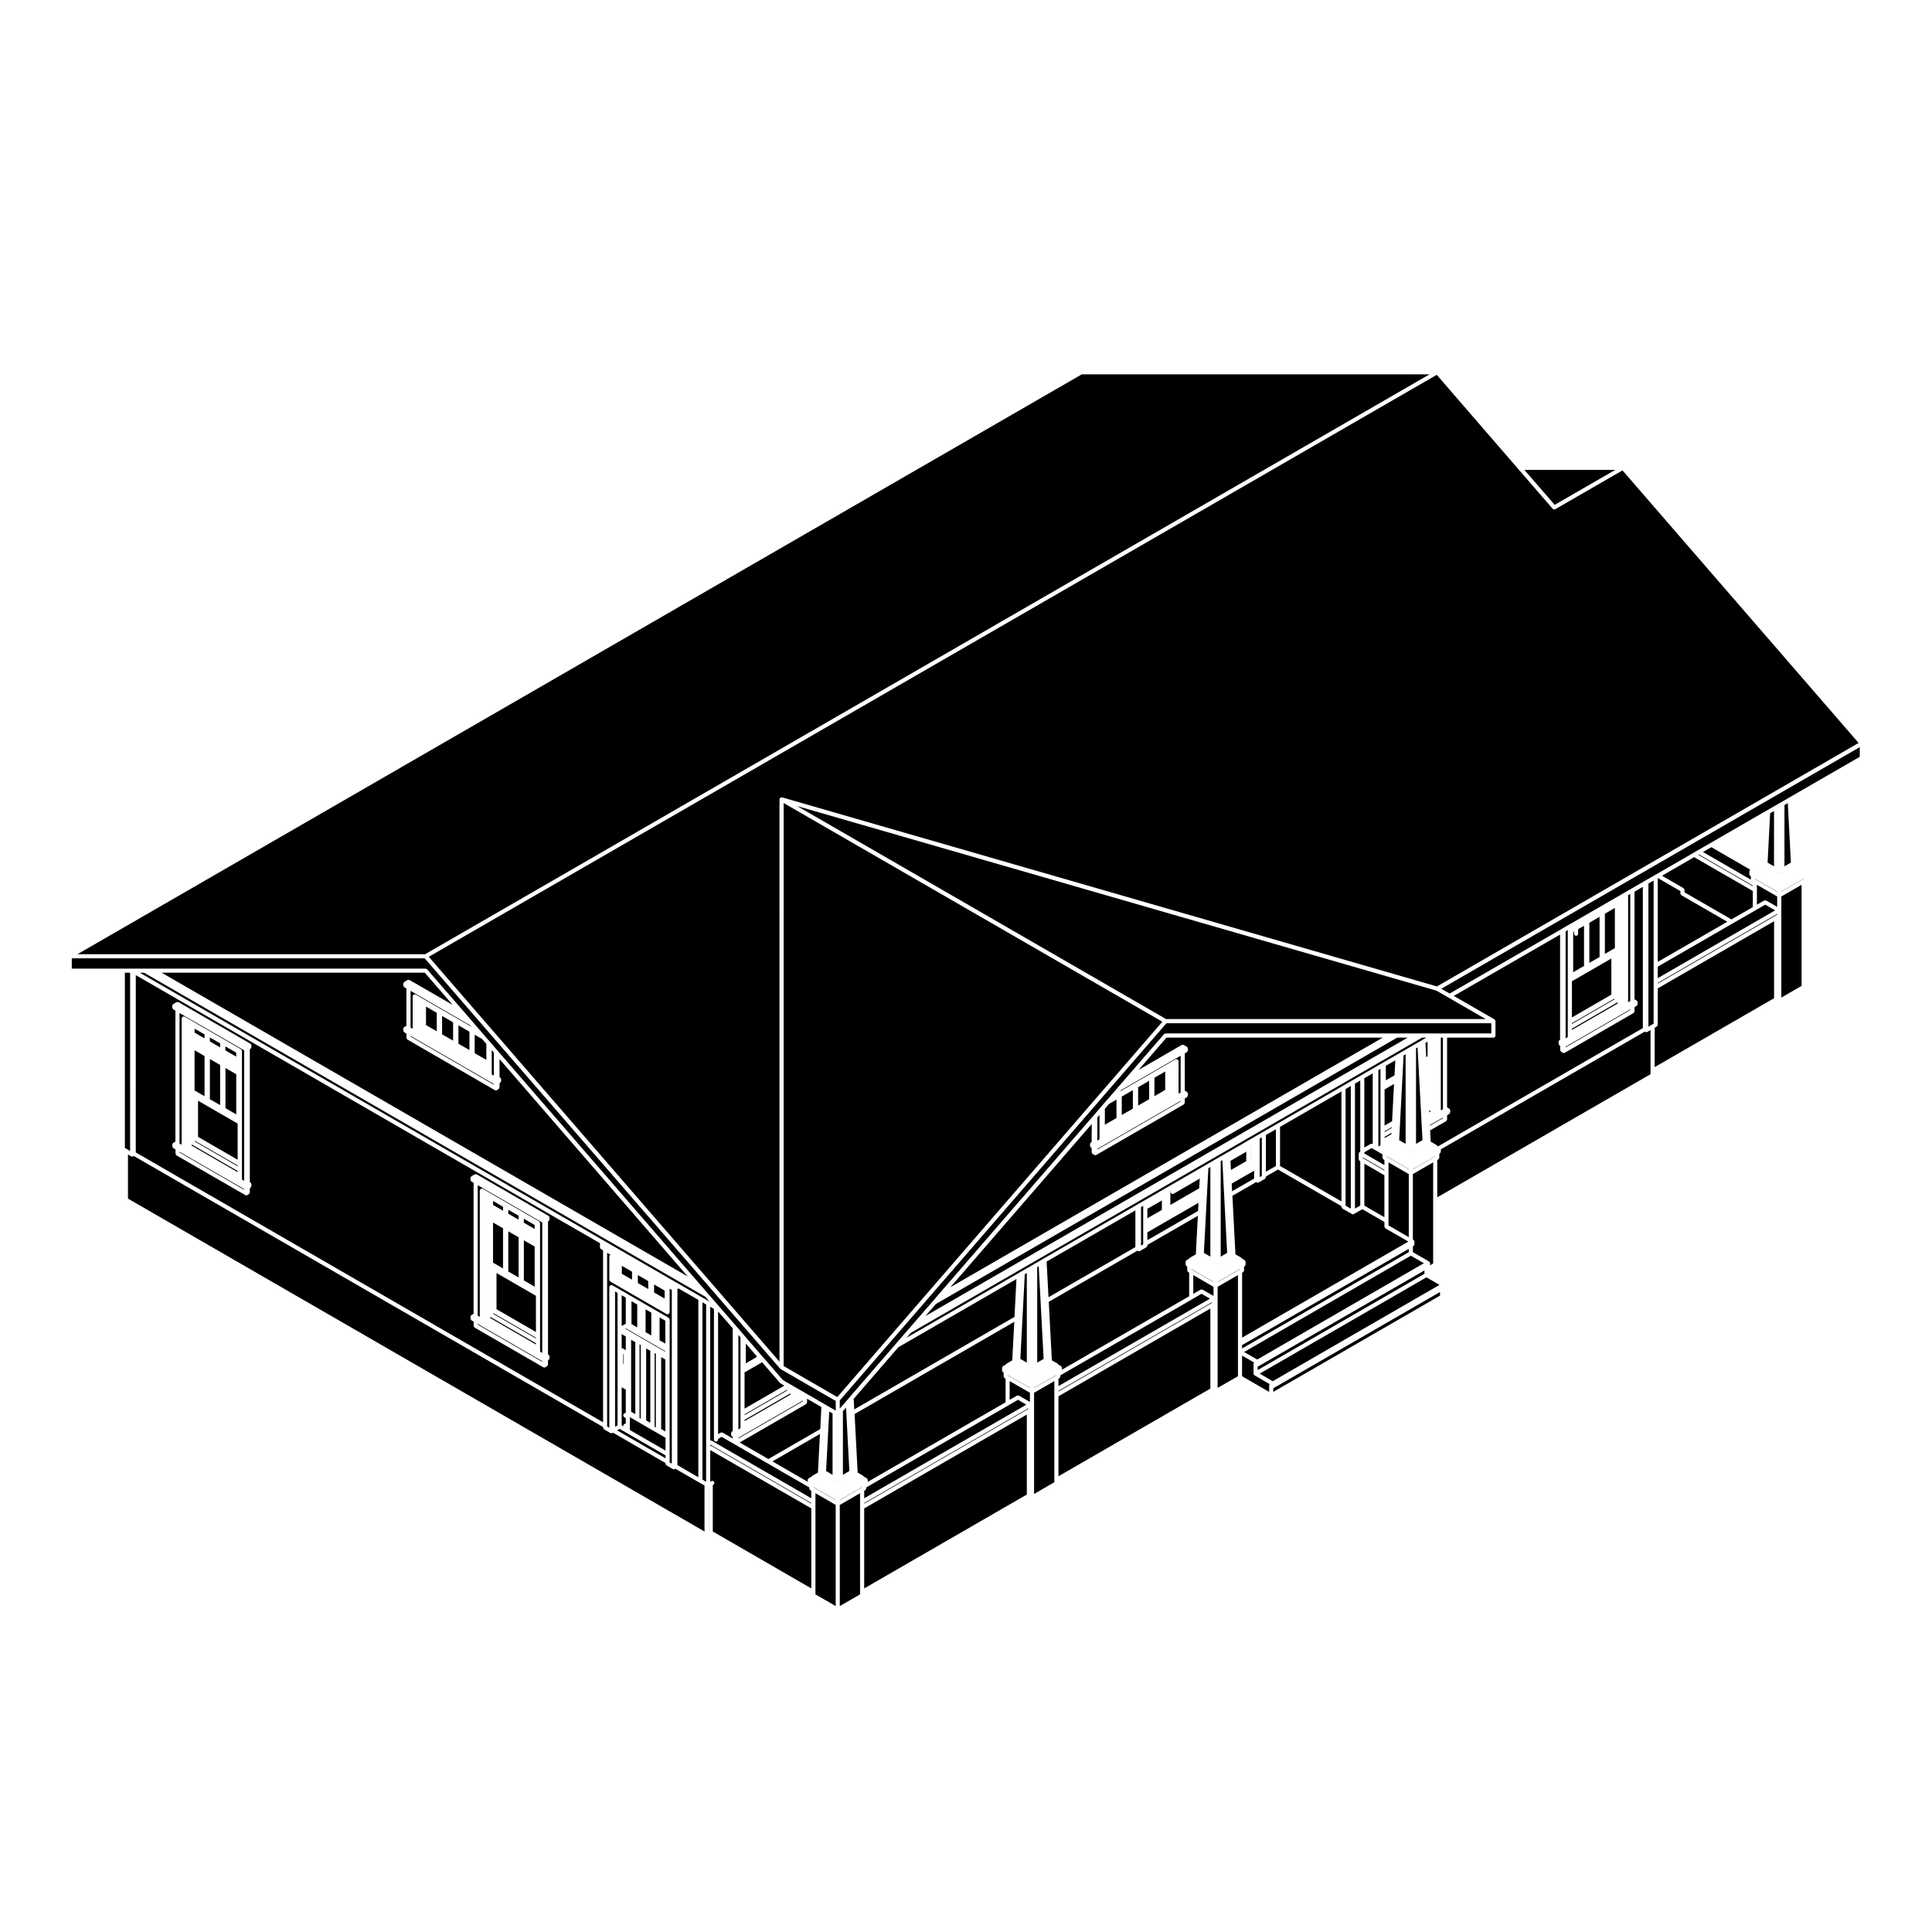 <?xml version="1.0" encoding="UTF-8"?>
<!-- Uploaded to: SVG Repo, www.svgrepo.com, Generator: SVG Repo Mixer Tools -->
<svg fill="#000000" width="800px" height="800px" version="1.1" viewBox="144 144 512 512" xmlns="http://www.w3.org/2000/svg">
 <g>
  <path d="m607.6 374.9c0.004-0.051 0.02-0.09 0.039-0.133 0.012-0.023-0.012-0.051 0.012-0.07 0.012-0.023 0.035-0.023 0.051-0.047 0.035-0.047 0.059-0.07 0.102-0.102 0.02-0.016 0.023-0.047 0.051-0.059l-10.324-5.977-2.227 1.281 12.699 7.332v-0.891l-0.137-0.074c-0.031-0.02-0.031-0.047-0.051-0.066-0.059-0.047-0.09-0.102-0.125-0.156-0.035-0.066-0.07-0.117-0.082-0.18-0.004-0.031-0.031-0.051-0.031-0.051v-0.746c-0.004 0.008 0.02-0.031 0.023-0.062z"/>
  <path d="m594.05 370.52 14.457 8.348v-0.184l-14.301-8.258z"/>
  <path d="m584.45 376.08 5.688 3.285c0.023 0.016 0.023 0.047 0.039 0.059 0.059 0.047 0.09 0.102 0.125 0.16 0.035 0.059 0.066 0.109 0.074 0.18 0.004 0.031 0.035 0.047 0.035 0.074v0.637l12.43 7.176 5.668-3.254v-4.277l-15.539-8.961z"/>
  <path d="m583.32 376.72v22.191l18.43-10.637-12.156-7.019c-0.023-0.016-0.023-0.039-0.047-0.059-0.059-0.047-0.09-0.105-0.125-0.168-0.031-0.055-0.066-0.105-0.07-0.176-0.012-0.031-0.031-0.047-0.031-0.047v-0.664l-5.977-3.445z"/>
  <path d="m580.3 417.54c-0.09 0-0.188-0.02-0.273-0.07l-0.137-0.082-54.055 31.199v0.641c0 0.031-0.031 0.051-0.031 0.07-0.012 0.07-0.039 0.117-0.082 0.188-0.035 0.059-0.059 0.117-0.117 0.156-0.02 0.012-0.02 0.039-0.039 0.059l-0.141 0.09v0.992c0 0.031-0.023 0.051-0.035 0.082-0.004 0.07-0.039 0.117-0.07 0.176-0.039 0.07-0.07 0.117-0.125 0.168-0.02 0.02-0.02 0.039-0.047 0.059l-0.258 0.137v9.898l56.516-32.633v-11.695l-0.836 0.484c-0.082 0.066-0.168 0.082-0.27 0.082z"/>
  <path d="m580.85 416.07 0.836-0.48 0.543-0.328v-37.914l-1.379 0.801z"/>
  <path d="m583.32 415.58c0 0.031-0.023 0.039-0.031 0.07-0.012 0.07-0.039 0.117-0.074 0.176-0.035 0.07-0.066 0.117-0.121 0.168-0.02 0.012-0.02 0.039-0.039 0.059l-0.551 0.312v10.43l31.645-18.262v-20.402l-30.828 17.801z"/>
  <path d="m583.32 404.66 31.098-17.949 0.555-0.324v-0.188l-31.652 18.273z"/>
  <path d="m576.04 409.12v-28.203l-0.57 0.332v28.359l0.57-0.32z"/>
  <path d="m616.07 385.26v23.109l5.363-3.098v-26.789l-5.363 3.094z"/>
  <path d="m616.07 380.32 5.629-3.254h0.008l0.254-0.148v-0.051l-5.891 3.398z"/>
  <path d="m616.07 375.29 0.105-0.066c-0.039-0.02-0.074-0.023-0.105-0.051z"/>
  <path d="m616.9 357.35v16.238l1.707-0.992-0.824-15.766z"/>
  <path d="m614.97 375.29v-0.117c-0.031 0.023-0.074 0.031-0.109 0.047z"/>
  <path d="m609.6 379.81v3.953l1.918-1.109c0.023-0.016 0.051 0 0.074-0.012 0.074-0.031 0.121-0.023 0.203-0.023 0.07 0 0.125 0 0.191 0.023 0.023 0.012 0.051-0.004 0.074 0.012l2.91 1.668v-2.746l-5.371-3.098 0.008 1.332z"/>
  <path d="m609.09 376.93 0.242 0.145 5.641 3.258v-0.062l-5.883-3.398z"/>
  <path d="m613.11 359.52-0.68 13.082 1.703 0.992v-14.668z"/>
  <path d="m583.32 403.22 31.109-17.961-2.633-1.508-2.469 1.426-6.223 3.574-19.785 11.426z"/>
  <path d="m560.57 415.36 11.277-6.516v-0.203l-11.277 6.504z"/>
  <path d="m481.43 512.86 44.188-25.504v-0.961l-44.062 25.438c-0.039 0.031-0.082 0.031-0.125 0.039z"/>
  <path d="m477.83 508.02 3.457 2.012 44.188-25.52-3.449-2.004z"/>
  <path d="m523.8 478.84v-26.801l-5.375 3.098v17.348l0.141 0.09c0.023 0 0.023 0.039 0.039 0.051 0.039 0.031 0.07 0.059 0.102 0.102 0.016 0.02 0.039 0.02 0.059 0.039 0.012 0.031 0 0.051 0.004 0.082 0.016 0.039 0.035 0.09 0.035 0.125 0.004 0.031 0.031 0.051 0.031 0.07v0.719c0 0.031-0.023 0.039-0.031 0.059 0 0.082-0.035 0.125-0.074 0.188-0.035 0.07-0.066 0.117-0.121 0.168-0.016 0.012-0.016 0.039-0.039 0.051l-0.141 0.09v1.516l4.277 2.469c0.031 0.02 0.031 0.039 0.051 0.059 0.039 0.031 0.066 0.059 0.098 0.102 0.016 0.02 0.047 0.02 0.055 0.051 0.02 0.012 0 0.039 0.012 0.07 0.02 0.039 0.035 0.082 0.039 0.125 0 0.031 0.031 0.039 0.031 0.07v0.539z"/>
  <path d="m480.34 511.13c0-0.059 0.047-0.09 0.059-0.137 0.016-0.047-0.004-0.09 0.023-0.145 0 0 0.039-0.012 0.051-0.039l-3.996-2.324c-0.023-0.012-0.023-0.039-0.051-0.051-0.039-0.039-0.07-0.07-0.102-0.105-0.016-0.02-0.039-0.02-0.055-0.039-0.012-0.02 0-0.039-0.004-0.07-0.02-0.039-0.031-0.082-0.039-0.125-0.004-0.031-0.031-0.051-0.031-0.07v-2.637c0-0.039 0.039-0.082 0.059-0.125 0.012-0.039-0.012-0.09 0.016-0.137 0.016-0.031 0.047-0.031 0.055-0.039l0.012-0.012-3.18-1.84v5.481l7.18 4.152z"/>
  <path d="m472.93 477.33c0.051 0.031 0.074 0.059 0.105 0.102 0.016 0.02 0.047 0.02 0.059 0.039 0.004 0.012 0 0.031 0 0.031l0.727 0.441c0.02 0.012 0.023 0.039 0.051 0.051 0.031 0.031 0.059 0.059 0.09 0.102 0.016 0.02 0.039 0.02 0.055 0.051 0.016 0.02 0 0.051 0.016 0.07 0.02 0.051 0.031 0.09 0.035 0.137 0 0.02 0.023 0.039 0.023 0.039v0.734c0 0.02-0.023 0.039-0.031 0.07 0 0.07-0.039 0.117-0.074 0.188-0.035 0.059-0.066 0.105-0.121 0.156-0.02 0.02-0.02 0.039-0.051 0.059l-0.125 0.07v1.012c0 0.031-0.031 0.051-0.031 0.07-0.012 0.07-0.039 0.117-0.082 0.188-0.035 0.059-0.07 0.105-0.121 0.156-0.023 0.02-0.023 0.039-0.047 0.059l-0.238 0.125v17.199l44.055-25.449-6.062-3.492c-0.02-0.02-0.02-0.039-0.051-0.059-0.051-0.051-0.086-0.102-0.121-0.168-0.035-0.059-0.066-0.105-0.074-0.176-0.004-0.02-0.031-0.039-0.031-0.039v-1.27l-5.859-3.375-2.223 1.27c-0.086 0.039-0.176 0.07-0.273 0.07-0.098 0-0.188-0.031-0.273-0.07l-2.473-1.426c-0.031-0.02-0.031-0.039-0.047-0.059-0.066-0.051-0.09-0.102-0.125-0.156-0.035-0.07-0.066-0.117-0.074-0.188l-0.031-0.07v-0.168l-16.828-9.715-3.188 1.82v0.168c0 0.031-0.02 0.039-0.023 0.07-0.012 0.07-0.039 0.117-0.074 0.188-0.039 0.059-0.07 0.105-0.125 0.156-0.02 0.02-0.02 0.039-0.039 0.059l-1.664 0.953c-0.086 0.051-0.176 0.082-0.273 0.082s-0.191-0.031-0.277-0.082l-0.125-0.082-6.293 3.633 0.805 15.508 1.484 0.855c0.031 0.012 0.031 0.043 0.047 0.062z"/>
  <path d="m518.43 453.89 5.652-3.266 0.258-0.141v-0.055l-5.91 3.406z"/>
  <path d="m466.68 478.72 0.09-0.051c-0.035-0.02-0.066-0.02-0.09-0.051z"/>
  <path d="m472.07 502.3v-20.391l-5.387 3.109v26.793l5.387-3.098z"/>
  <path d="m472.58 480.36v-0.062l-5.894 3.398v0.062l5.656-3.254z"/>
  <path d="m558.91 421.55 17.121-9.887v-0.168l-17.121 9.879z"/>
  <path d="m560.57 413.64 10.457-6.051v-9.574l-10.457 6.031z"/>
  <path d="m565.19 388.54v10.633l2.711-1.559v-10.645z"/>
  <path d="m569.31 386.15v10.641l1.988-1.152v-0.004c0.031-0.016 0.059 0 0.082-0.016 0.031-0.012 0.031-0.051 0.059-0.059h0.012c0.012 0 0.012-0.004 0.012-0.004s0.031 0 0.039-0.004c0.012-0.012 0.012-0.023 0.023-0.035l0.434-0.258v-0.25l0.016-0.023c0-0.016-0.016-0.02-0.016-0.02l0.012-0.031c0-0.004-0.012-0.016-0.012-0.016s0.004-0.016 0.012-0.016c-0.004-0.012-0.012-0.016-0.012-0.016v-10.27z"/>
  <path d="m528.17 407.3 29.527-17.027 0.395-0.238 0.004-0.004 0.004-0.008 1.652-0.949 14.23-8.207 0.227-0.145 0.039-0.012v-0.004l0.402-0.227v-0.004l1.66-0.965 3.297-1.898 0.414-0.246h0.004l2.481-1.426h0.004l0.586-0.332 9.602-5.547 1.238-0.727 3.316-1.906v-0.004l13.977-8.074h0.004l0.883-0.504 0.207-0.121 2.086-1.215h0.008l0.836-0.48 0.836-0.469 1.91-1.113 0.004-0.004 0.012-0.004 0.188-0.102v-0.004l0.824-0.477 17.824-10.293v-2.562l-110.89 64.02z"/>
  <path d="m560.57 416.94 12.156-7.023v-0.348l-0.031 0.012-0.035 0.039-12.09 6.988z"/>
  <path d="m467.5 451.7v25.316l1.707-0.98-1.277-24.582z"/>
  <path d="m559.48 418.39v-27.906l-0.57 0.324v28.363l0.57-0.336z"/>
  <path d="m560.91 391v10.641l2.871-1.664v-10.637l-1.559 0.902v1.211c0 0.297-0.242 0.535-0.539 0.535-0.309 0-0.543-0.242-0.543-0.535v-0.586z"/>
  <path d="m557.04 420.05c0.004-0.051 0.012-0.09 0.031-0.125 0.012-0.031 0-0.051 0.012-0.07 0.016-0.02 0.047-0.031 0.059-0.051 0.035-0.039 0.059-0.07 0.102-0.102 0.023-0.02 0.031-0.051 0.051-0.07l0.141-0.07v-27.887l-28.168 16.254 10.77 6.207c0.016 0.02 0.023 0.051 0.047 0.07 0.059 0.039 0.09 0.102 0.125 0.156 0.031 0.059 0.059 0.117 0.07 0.188 0.012 0.02 0.035 0.039 0.035 0.039v3.848c0 0.297-0.25 0.539-0.543 0.539h-12.281v18.48l0.559 0.332c0.02 0.012 0.031 0.039 0.047 0.059 0.039 0.031 0.066 0.051 0.098 0.102 0.02 0.012 0.047 0.012 0.059 0.039 0.012 0.02 0 0.051 0.012 0.082 0.02 0.039 0.031 0.082 0.031 0.125 0.012 0.02 0.035 0.039 0.035 0.07v0.484c0 0.02-0.023 0.039-0.035 0.07-0.012 0.07-0.031 0.117-0.074 0.188-0.039 0.059-0.066 0.105-0.117 0.156-0.023 0.02-0.023 0.051-0.055 0.059l-0.551 0.312v1.113l-0.031 0.07c0 0.07-0.039 0.125-0.074 0.188-0.035 0.059-0.066 0.117-0.121 0.156-0.02 0.02-0.02 0.051-0.051 0.059l-4.223 2.438 0.145 2.984 0.07 0.039 1.426 0.828c0.02 0.012 0.02 0.039 0.047 0.051 0.039 0.039 0.066 0.059 0.102 0.102 0.016 0.02 0.047 0.031 0.055 0.051 0.012 0.012 0 0.02 0.012 0.031l0.246 0.145 54.266-31.332v-37.434l-2.211 1.281v28.52l0.551 0.312c0.031 0.02 0.031 0.039 0.051 0.059 0.039 0.031 0.066 0.059 0.102 0.102 0.016 0.02 0.039 0.02 0.055 0.051 0.016 0.012 0 0.039 0.012 0.059 0.023 0.051 0.035 0.09 0.035 0.137 0.004 0.031 0.031 0.039 0.031 0.07v0.465l-0.023 0.07c-0.004 0.082-0.047 0.117-0.082 0.188-0.035 0.059-0.066 0.117-0.121 0.156-0.02 0.02-0.02 0.051-0.039 0.059l-0.559 0.332v1.125c0 0.02-0.031 0.039-0.031 0.039-0.02 0.09-0.047 0.145-0.082 0.207-0.039 0.059-0.07 0.117-0.125 0.156-0.02 0.02-0.023 0.051-0.039 0.059l-18.211 10.52c-0.09 0.039-0.176 0.07-0.273 0.07-0.098 0-0.188-0.031-0.277-0.082l-0.398-0.238c-0.02-0.012-0.031-0.039-0.047-0.059-0.055-0.039-0.086-0.09-0.121-0.156-0.039-0.059-0.059-0.105-0.082-0.188l-0.023-0.059v-1.125l-0.141-0.082c-0.02-0.02-0.023-0.039-0.051-0.059-0.039-0.039-0.07-0.07-0.105-0.117-0.012-0.012-0.035-0.012-0.051-0.031-0.016-0.02 0-0.039-0.012-0.07-0.023-0.039-0.031-0.082-0.035-0.125l-0.031-0.07v-0.484z"/>
  <path d="m572.07 268.52h-24.098l8.031 9.27z"/>
  <path d="m573.98 268.66-17.824 10.281c-0.09 0.051-0.18 0.074-0.273 0.074-0.152 0-0.309-0.07-0.418-0.191l-9.098-10.508-21.613-24.98-267.12 154.22 92.938 107.3v-149s0.023-0.051 0.031-0.074c0-0.023-0.016-0.047-0.004-0.082 0.004-0.02 0.031-0.031 0.047-0.055 0.012-0.02-0.012-0.047 0.012-0.066 0.012-0.023 0.035-0.023 0.051-0.047 0.035-0.047 0.066-0.07 0.105-0.098 0.039-0.039 0.07-0.055 0.105-0.074 0.051-0.016 0.086-0.023 0.125-0.035 0.031 0 0.051-0.023 0.074-0.023 0.023 0 0.047 0.023 0.074 0.023 0.023 0.012 0.051-0.016 0.082-0.012l173.53 50.105 111.75-64.527z"/>
  <path d="m256.66 396.88 266.19-153.68h-92.156l-266.18 153.68z"/>
  <path d="m163.02 400.7h93.773c0.012 0 0.016 0.012 0.016 0.012 0.074 0 0.133 0.047 0.191 0.082 0.07 0.023 0.137 0.035 0.188 0.09 0.012 0.012 0.016 0.012 0.016 0.012l9.699 11.176 1.664 1.918 0.82 0.953 2.473 2.863 0.664 0.777 1.305 1.496 0.344 0.395h0.004l1.648 1.91 0.414 0.473v0.012l52.949 61.148 1.656 1.91 0.812 0.953 3.328 3.805 4.141 4.769 0.414 0.484h0.012l1.633 1.918 0.332 0.383 3.953 4.574 0.324 0.352s0 0.012 0.012 0.012l0.133 0.168c0.004 0 0.004 0.012 0.004 0.012 0.012 0.012 0.02 0.012 0.031 0.02l0.07 0.102 0.039 0.039 0.402 0.453 4.992 5.758 1.09 0.641s0-0.012 0.012 0c0 0 0 0.012 0.004 0.012l0.016 0.012c0.012 0 0.012 0.012 0.02 0.012 0.012 0.012 0.031 0 0.051 0.02l0.031 0.02h0.012s0 0.012 0.012 0.012l0.012 0.012h0.012l0.07 0.031v0.012h0.004l0.594 0.328c0.012 0.012 0.012 0.031 0.012 0.031h0.02l0.848 0.492 0.07 0.039c0.016 0.012 0.02 0.02 0.031 0.031 0.016 0.012 0.031 0 0.051 0.012l0.344 0.207 0.125 0.082 0.121 0.051s0.004 0.02 0.016 0.031c0.012 0.012 0.02 0 0.035 0.012l0.207 0.125 0.238 0.125c0.004 0 0.004 0.012 0.004 0.012h0.012l0.402 0.238 1.238 0.699v0.012h0.012l0.406 0.246 0.406 0.227 4.492 2.602 0.832 0.484 0.203 0.105 1.926 1.125 0.012 0.012v-2.57l-14.609-8.445c-0.02-0.02-0.023-0.039-0.051-0.059-0.02-0.031-0.051-0.031-0.074-0.059-0.004 0-0.016 0-0.023-0.012l-94.176-108.73h-93.523z"/>
  <path d="m367.38 518v16.84l1.707-1-0.875-16.805z"/>
  <path d="m372.2 538.3h0.004l0.242-0.137v-0.062l-5.894 3.406v0.062z"/>
  <path d="m366.55 569.63 5.375-3.109v-26.809l-5.375 3.113z"/>
  <path d="m372.79 535.14c0.035 0.039 0.059 0.059 0.102 0.102 0.012 0.031 0.039 0.031 0.051 0.051 0.012 0.012 0 0.02 0.012 0.031l0.73 0.422c0.031 0.02 0.031 0.039 0.047 0.059 0.047 0.031 0.074 0.059 0.105 0.102 0.012 0.02 0.039 0.02 0.059 0.039 0.004 0.031 0 0.051 0 0.07 0.02 0.059 0.031 0.09 0.039 0.137 0.004 0.02 0.031 0.039 0.031 0.07v0.484l36.527-21.09v-6.238l-0.258-0.145c-0.02-0.012-0.023-0.039-0.039-0.059-0.059-0.039-0.09-0.102-0.121-0.156-0.035-0.07-0.066-0.117-0.074-0.188l-0.031-0.07v-0.992l-0.137-0.07c-0.02-0.02-0.023-0.039-0.051-0.059-0.051-0.051-0.082-0.102-0.117-0.156-0.039-0.07-0.066-0.117-0.074-0.188-0.004-0.031-0.031-0.051-0.031-0.082v-0.711c0-0.02 0.023-0.039 0.023-0.039 0.012-0.07 0.02-0.105 0.039-0.145 0.012-0.031 0-0.059 0.012-0.082 0.016-0.031 0.047-0.031 0.055-0.051 0.035-0.039 0.055-0.059 0.098-0.102 0.02-0.012 0.023-0.039 0.051-0.051l0.734-0.434c0.004-0.02-0.004-0.031 0.004-0.039 0.012-0.031 0.039-0.031 0.059-0.039 0.031-0.051 0.059-0.082 0.09-0.105 0.023-0.012 0.023-0.039 0.051-0.059l1.477-0.855 0.543-10.211-42.324 24.445 0.816 15.496 0.098 0.07h0.004l1.375 0.797c-0.004 0-0.004 0.027 0.027 0.039z"/>
  <path d="m373.54 538.48-0.031 0.082c-0.016 0.07-0.047 0.117-0.074 0.176-0.039 0.07-0.074 0.117-0.125 0.168-0.023 0.012-0.023 0.039-0.051 0.059l-0.238 0.125v1.969l42.98-24.809-2.223-1.289-2.473 1.438h-0.004l-37.762 21.793z"/>
  <path d="m366.55 536.53 0.102-0.059c-0.031-0.012-0.07-0.02-0.102-0.039z"/>
  <path d="m389.23 492.77 127.82-73.789h-2.789l-122.24 70.59z"/>
  <path d="m413.37 482.95-31.281 18.066-11.848 13.68 0.141 2.812 42.469-24.52z"/>
  <path d="m359.24 535.14c0.02-0.012 0.02-0.039 0.047-0.051l1.414-0.816v-0.008h0.004l0.059-0.039 0.527-10.211-12.59 7.269 9.352 5.41v-0.484c0-0.031 0.031-0.051 0.035-0.07 0.004-0.051 0.016-0.09 0.035-0.137 0.012-0.02-0.004-0.039 0.012-0.07 0.012-0.02 0.039-0.02 0.059-0.039 0.031-0.039 0.055-0.07 0.102-0.102 0.02-0.02 0.02-0.051 0.039-0.059l0.746-0.422v-0.031c0.016-0.02 0.039-0.02 0.055-0.051 0.031-0.031 0.059-0.051 0.105-0.09z"/>
  <path d="m524.66 406.53-169.39-48.906 97.754 56.445h84.707l-9.824-5.668z"/>
  <path d="m418.04 506.8 0.098-0.051c-0.035-0.012-0.066-0.02-0.098-0.039z"/>
  <path d="m418.04 539.91 5.371-3.102v-26.805l-5.371 3.098z"/>
  <path d="m423.93 508.45v-0.059l-5.891 3.402v0.059l5.637-3.254z"/>
  <path d="m418.87 479.78v25.328l1.703-0.984-1.301-24.57z"/>
  <path d="m416.94 513.1-5.371-3.098v4.977l1.93-1.117c0.023-0.012 0.051 0 0.074-0.012 0.074-0.02 0.133-0.02 0.207-0.02s0.133 0 0.191 0.02c0.031 0.012 0.051 0 0.082 0.012l2.891 1.684v-2.445z"/>
  <path d="m416.39 517.45 0.008-0.004 0.141-0.082v-0.164l-43.52 25.121v0.164z"/>
  <path d="m444.89 464.76-23.527 13.574 0.504 9.445 23.023-13.285z"/>
  <path d="m416.94 511.79-5.894-3.402v0.059l0.258 0.148 5.637 3.254z"/>
  <path d="m415.58 481.68-1.176 22.445 1.715 0.984v-23.734z"/>
  <path d="m416.94 506.71c-0.02 0.02-0.055 0.031-0.09 0.039l0.09 0.051z"/>
  <path d="m526.39 440.17-3.484 2.004 0.012 0.168 3.473-1.996z"/>
  <path d="m539.21 417.89v-2.727h-86.09l-86.574 99.965v2.168l1.723-1.98 0.004-0.012 0.203-0.215 0.785-0.938 12.055-13.914 3.305-3.828 0.836-0.953 0.82-0.945 4.969-5.727h0.004l1.641-1.918 40.543-46.82h0.004l0.406-0.465 1.664-1.918 0.324-0.383 1.309-1.516 0.68-0.766 2.473-2.863 0.832-0.961 1.641-1.898 9.684-11.191s0.012-0.012 0.02-0.012c0.047-0.051 0.117-0.059 0.176-0.102 0.07-0.031 0.125-0.082 0.195-0.082 0.012 0 0.012-0.012 0.02-0.012h86.352z"/>
  <path d="m523.08 438.54v-0.301h-0.004l-0.039 0.059-0.324 0.188 0.02 0.301 0.348-0.203z"/>
  <path d="m526.39 437.77v-18.793h-0.555v19.289l0.555-0.32z"/>
  <path d="m351.67 506.02 14.223 8.215 86.141-99.469-100.36-57.953z"/>
  <path d="m359.58 538.16 0.238 0.137h0.004l5.648 3.269v-0.062l-5.891-3.406z"/>
  <path d="m360.1 539.71v26.809l5.371 3.109v-26.805z"/>
  <path d="m363.76 518.08-0.836 15.758 1.711 1v-16.258z"/>
  <path d="m365.47 536.53v-0.102c-0.035 0.02-0.07 0.031-0.102 0.039z"/>
  <path d="m435.38 439.48-0.57 0.66v6.121l0.57-0.336v-0.902l0.004-0.02-0.004-0.02z"/>
  <path d="m456.89 433.51v-9.73l-15.824 9.129-0.309 0.352 13.09-7.559h0.004l0.133-0.082h0.012s0-0.012 0.004-0.012l0.348-0.195 0.004-0.012 0.176-0.09s0.023 0 0.031-0.012c0.012 0 0.023 0 0.023-0.012 0.031-0.02 0.031-0.051 0.059-0.059l0.195-0.117h0.012l0.242-0.137 0.418-0.246c0.039-0.031 0.102 0 0.137-0.02 0.051-0.012 0.082-0.059 0.137-0.059 0.023 0 0.039 0.031 0.059 0.031 0.07 0.012 0.125 0.051 0.188 0.082 0.07 0.039 0.117 0.07 0.168 0.125 0.012 0.02 0.039 0.02 0.055 0.039 0.023 0.051 0.004 0.09 0.016 0.145 0.02 0.039 0.059 0.082 0.059 0.125v0.145c0 0.012-0.012 0.012-0.012 0.012l0.012 0.059v2.312s-0.02 0.031-0.02 0.059l0.02 0.051s-0.012 0.02-0.012 0.039c0 0 0.023 0.039 0.023 0.059l-0.016 0.02v0.355c0 0.012-0.012 0.031-0.02 0.039 0.012 0.02 0.02 0.031 0.02 0.031v5.43z"/>
  <path d="m452.18 433.19h0.004v-0.012l0.387-0.207h0.016l0.023-0.02 0.141-0.102h0.027l0.012-0.004v-4.883l-2.856 1.652v4.883z"/>
  <path d="m521.76 420.38 0.199 3.758 0.355-0.219v-0.254l0.016-0.031-0.016-0.027 0.012-0.008-0.012-0.012 0.012-0.02-0.012-0.02v-3.488z"/>
  <path d="m437.91 436.55-1.113 1.289v4.234l3.078-1.785v-4.883z"/>
  <path d="m448.54 435.3v-4.875l-2.922 1.695v4.871z"/>
  <path d="m434.81 448.64 22.082-12.742v-0.164l-22.082 12.738z"/>
  <path d="m395.85 485.13 114.59-66.152h-57.309l-7.406 8.559 11.445-6.609c0.02-0.012 0.051 0 0.07-0.012 0.07-0.031 0.125-0.031 0.195-0.031 0.082 0 0.137 0 0.195 0.031 0.031 0.012 0.051 0 0.074 0.012l0.832 0.473c0.02 0.02 0.023 0.051 0.039 0.059 0.051 0.031 0.074 0.059 0.105 0.102 0.016 0.02 0.047 0.02 0.059 0.051l0.004 0.07c0.02 0.051 0.031 0.082 0.039 0.125 0.004 0.031 0.031 0.039 0.031 0.039v0.516s-0.023 0.039-0.031 0.07c-0.016 0.07-0.047 0.117-0.082 0.176-0.039 0.07-0.066 0.117-0.125 0.168-0.016 0.02-0.02 0.039-0.039 0.059l-0.555 0.324v9.879l0.555 0.312c0.02 0.02 0.023 0.039 0.039 0.059 0.051 0.031 0.074 0.059 0.105 0.102 0.016 0.02 0.047 0.02 0.059 0.051l0.004 0.07c0.02 0.051 0.031 0.082 0.039 0.125 0.004 0.031 0.031 0.039 0.031 0.039v0.523c0 0.02-0.023 0.039-0.031 0.059-0.016 0.07-0.047 0.125-0.082 0.188-0.039 0.059-0.066 0.117-0.125 0.156-0.016 0.02-0.02 0.051-0.039 0.059l-0.555 0.324v1.113s-0.023 0.039-0.035 0.059c-0.004 0.082-0.031 0.125-0.07 0.188-0.039 0.07-0.07 0.117-0.121 0.168-0.023 0.012-0.023 0.039-0.051 0.059l-23.172 13.371c-0.082 0.051-0.176 0.07-0.266 0.07-0.102 0-0.188-0.02-0.277-0.07l-0.406-0.238c-0.023-0.012-0.023-0.039-0.047-0.059-0.047-0.031-0.07-0.059-0.102-0.105-0.02-0.012-0.047-0.012-0.047-0.012-0.023-0.039-0.004-0.07-0.016-0.09-0.023-0.051-0.039-0.09-0.039-0.137-0.012-0.031-0.035-0.039-0.035-0.07v-1.125l-0.141-0.082c-0.02-0.012-0.023-0.039-0.051-0.059-0.059-0.039-0.09-0.09-0.121-0.145-0.035-0.07-0.066-0.117-0.082-0.188-0.004-0.031-0.035-0.051-0.035-0.082v-0.484c0-0.031 0.031-0.039 0.035-0.07 0.012-0.051 0.016-0.09 0.035-0.125 0.012-0.02 0-0.051 0.012-0.07 0.012-0.031 0.039-0.031 0.059-0.051 0.031-0.039 0.059-0.07 0.102-0.102 0.023-0.012 0.031-0.051 0.051-0.059l0.141-0.082v-2.387l0.02-0.16v-0.68c0-0.02 0.023-0.039 0.023-0.059 0 0-0.023-0.031-0.023-0.059 0 0 0.016-0.02 0.023-0.039-0.012-0.02-0.023-0.031-0.023-0.051v-1.328z"/>
  <path d="m444.22 437.8v-4.891l-2.941 1.68v4.894z"/>
  <path d="m454.21 459.38-0.051 0.031v3.914l7.648-4.418 0.137-2.57-2.863 1.664h-0.012l-0.309 0.168v0.012l-3.742 2.168c-0.086 0.039-0.176 0.07-0.273 0.07-0.18 0-0.324-0.105-0.422-0.246-0.012-0.02-0.039-0.012-0.051-0.031-0.023-0.051 0-0.09-0.02-0.137-0.012-0.051-0.051-0.09-0.051-0.137 0 0 0.016-0.031 0.016-0.039l-0.016-0.039v-0.227l-0.012-0.012s0.012-0.02 0.012-0.031l0.004-0.141z"/>
  <path d="m424.27 505.41c0.039 0.031 0.066 0.059 0.098 0.105 0.016 0.012 0.047 0.012 0.059 0.039 0.004 0.012 0 0.031 0.004 0.039l0.73 0.434c0.02 0.012 0.02 0.039 0.039 0.051 0.039 0.039 0.066 0.059 0.098 0.102 0.02 0.02 0.047 0.02 0.059 0.051 0.016 0.02 0 0.051 0.004 0.082 0.02 0.039 0.039 0.082 0.039 0.125 0 0 0.031 0.039 0.031 0.059v0.484l33.711-19.461v-6.238l-0.238-0.125c-0.031-0.02-0.031-0.039-0.051-0.059-0.059-0.051-0.09-0.102-0.121-0.156-0.035-0.07-0.074-0.117-0.074-0.188-0.004-0.02-0.031-0.039-0.031-0.07v-1.004l-0.145-0.082c-0.02-0.02-0.02-0.039-0.051-0.059-0.055-0.051-0.09-0.102-0.117-0.156-0.039-0.07-0.074-0.117-0.082-0.188-0.012-0.02-0.035-0.051-0.035-0.07v-0.711s0.023-0.051 0.035-0.082c0-0.051 0.012-0.09 0.031-0.125 0.012-0.02 0-0.051 0.012-0.07 0.016-0.031 0.039-0.031 0.059-0.051 0.031-0.039 0.059-0.07 0.102-0.102 0.02-0.012 0.02-0.039 0.047-0.059l0.734-0.422s-0.012-0.031 0-0.039c0.016-0.02 0.039-0.02 0.059-0.039 0.031-0.039 0.059-0.07 0.102-0.102 0.02-0.02 0.02-0.051 0.047-0.059l1.48-0.855 0.543-10.211-13.375 7.715v0.168c0 0.02-0.031 0.039-0.031 0.07-0.012 0.07-0.039 0.117-0.082 0.188-0.031 0.059-0.066 0.105-0.117 0.156-0.02 0.012-0.02 0.039-0.051 0.051l-1.652 0.961c-0.09 0.059-0.18 0.082-0.277 0.082-0.09 0-0.18-0.02-0.266-0.07l-0.145-0.09-23.52 13.566 0.816 15.496 0.105 0.07 1.375 0.785c0.02 0.023 0.02 0.055 0.043 0.062z"/>
  <path d="m473.3 500.39c-0.047 0.02-0.098 0.02-0.141 0.031v0.938l44.184-25.523v-0.875z"/>
  <path d="m517.34 455.14-5.371-3.098v16.707l5.371 3.102z"/>
  <path d="m510.88 466.58v-11.121l-5.312-3.074v11.121z"/>
  <path d="m517.34 448.75c-0.035 0.012-0.074 0.031-0.105 0.039l0.105 0.059z"/>
  <path d="m510.93 445.6 1.82-1.031 0.016-0.348-1.836 1.062z"/>
  <path d="m517.34 453.89v-0.055l-5.894-3.406v0.055l0.254 0.152z"/>
  <path d="m510.88 451.41-0.246-0.145c-0.02-0.012-0.02-0.039-0.039-0.059-0.059-0.039-0.09-0.102-0.125-0.156-0.031-0.07-0.066-0.105-0.082-0.188 0-0.02-0.023-0.039-0.023-0.07v-0.887l-0.695-0.402h-0.004-0.004l-0.414-0.246-0.402-0.238-0.367-0.207h-0.004l-0.414-0.238-0.559-0.324-1.93 1.125v0.156c0 0.02-0.031 0.039-0.035 0.07 0 0 0.02 0.051 0.012 0.082l5.34 3.09z"/>
  <path d="m515.96 423.72-1.164 22.434 1.707 0.984v-23.734z"/>
  <path d="m477.83 453.07v2.879l0.57-0.332v-10.203l-0.57 0.324z"/>
  <path d="m476.35 456.34v-2.094l-5.941 3.418 0.109 2.031z"/>
  <path d="m482.13 453v-9.734l-2.648 1.527v9.719z"/>
  <path d="m510.93 444.02 1.906-1.098 0.004-0.215-1.91 1.098z"/>
  <path d="m474.2 449.23c-0.02 0.02-0.02 0.051-0.047 0.059l-4.062 2.352 0.125 2.414 4.055-2.344 0.004-2.535c-0.02 0.027-0.051 0.039-0.074 0.055z"/>
  <path d="m500.59 463.5 1.387 0.801v-32.504l-1.387 0.809z"/>
  <path d="m499.5 462.39v-29.156l-16.277 9.398v10.363z"/>
  <path d="m504.09 449.7c0.012-0.051 0.02-0.09 0.039-0.137 0.012-0.02-0.004-0.051 0.012-0.07 0.012-0.031 0.039-0.031 0.059-0.039 0.031-0.039 0.055-0.07 0.098-0.102 0.02-0.02 0.023-0.051 0.047-0.07l0.137-0.07v-18.855l-1.402 0.805v33.129l1.402-0.797v-11.738l-0.137-0.09c-0.031-0.02-0.031-0.051-0.051-0.059-0.059-0.039-0.086-0.102-0.117-0.168-0.039-0.059-0.07-0.105-0.082-0.176 0-0.031-0.02-0.039-0.02-0.07v-1.438c-0.004-0.016 0.016-0.023 0.016-0.055z"/>
  <path d="m509.84 447.34v-20.07l-0.559 0.328v20.227l0.559-0.312z"/>
  <path d="m507.49 447.12c0.074 0 0.133 0 0.195 0.031 0.023 0.012 0.051 0 0.074 0.012h0.023v-18.707l-2.223 1.281v18.379l1.656-0.953c0.023-0.012 0.051 0 0.074-0.012 0.066-0.031 0.129-0.031 0.199-0.031z"/>
  <path d="m510.88 454.03-5.727-3.32v0.191l0.145 0.078 5.582 3.227z"/>
  <path d="m464.76 502.2v-11.422l-40.262 23.254v21.195l40.262-23.242z"/>
  <path d="m465.59 483.7-5.879-3.398v0.062l0.238 0.145 5.641 3.254z"/>
  <path d="m465.05 489.36 0.141-0.078v-0.176l-40.691 23.488v0.176l40.539-23.41z"/>
  <path d="m465.59 485.02-5.359-3.109v4.977l1.91-1.113c0.031-0.02 0.055 0 0.082-0.012 0.066-0.031 0.125-0.031 0.191-0.031 0.074-0.012 0.137-0.012 0.211 0.031 0.02 0.012 0.047-0.012 0.07 0.012l2.902 1.672-0.004-2.426z"/>
  <path d="m425.01 508.75s-0.02 0.051-0.023 0.07c-0.004 0.07-0.039 0.117-0.074 0.188-0.039 0.059-0.07 0.117-0.117 0.156-0.02 0.012-0.023 0.039-0.051 0.059l-0.246 0.145v1.961l40.148-23.164-2.231-1.301-2.465 1.43v0.012l-34.945 20.172v0.273z"/>
  <path d="m446.96 463.55-0.57 0.336v10.203l0.57-0.324v-10.051l-0.008-0.012 0.008-0.012z"/>
  <path d="m513.77 425-2.508 1.434v3.859l2.297-1.309z"/>
  <path d="m475.38 447.15-0.012 0.012v4.559l0.012 0.012z"/>
  <path d="m448.06 464.35v2.504l3.852-2.227v-2.5z"/>
  <path d="m448.06 472.67 13.441-7.766 0.109-2.144-13.551 7.824z"/>
  <path d="m521.34 478.77-3.461-2-44.18 25.527 3.473 1.996z"/>
  <path d="m521.48 480.68-44.039 25.426c-0.051 0.031-0.102 0.031-0.145 0.039v0.938l44.188-25.504v-0.898z"/>
  <path d="m510.93 442.29 1.988-1.152 0.516-9.879-2.504 1.453z"/>
  <path d="m518.43 448.84 0.109-0.059c-0.039-0.012-0.082-0.02-0.109-0.039z"/>
  <path d="m465.86 451.39 0.828-0.48 1.469-0.844 0.207-0.121 0.824-0.484h0.051l0.035-0.035 4.039-2.32h0.012l0.02-0.031 0.188-0.109h0.023l0.016-0.02h0.016v-0.012l0.949-0.559h0.008v-0.012l1.098-0.617h0.027l0.016-0.031h0.047l0.012-0.012 0.047-0.02 0.039-0.047 0.035-0.008 0.023-0.031 0.145-0.07 0.113-0.059 0.141-0.098h0.02l0.016-0.02 0.305-0.168 0.375-0.227 0.012-0.008 1.652-0.949 3.738-2.148 17.367-10.031 2.473-1.438h0.004l2.492-1.426 3.309-1.918 0.414-0.238 1.637-0.953h0.004l0.344-0.207 3.641-2.082 0.867-0.516h0.004l0.203-0.117h0.012l1.609-0.926 0.832-0.484 0.828-0.477 1.453-0.848h0.023l0.004-0.012 0.176-0.098 0.82-0.469v-0.012l1.086-0.621h-1.125l-135.48 78.219-1.148 1.32 29.445-17.004 0.879-0.516 0.207-0.113 1.609-0.93 0.828-0.473 0.828-0.477 0.004-0.012 1.445-0.836h0.004l0.188-0.113h0.012v-0.008l0.828-0.48 24.629-14.199 0.418-0.258h0.016l1.652-0.953 3.879-2.231h0.016l0.027-0.043 0.188-0.098h0.031l0.031-0.043 0.77-0.438h0.004l0.012-0.012 0.383-0.203h0.008l0.012-0.012 0.023-0.039h0.008l0.461-0.27h0.012l0.238-0.137 1.133-0.656 3.539-2.039 0.184-0.109h0.008l0.016-0.012 0.305-0.176 3.441-1.988 0.199-0.105 0.168-0.113h0.008l0.012-0.004 0.875-0.504 0.199-0.121h0.008v-0.004l1.602-0.926 0.816-0.477z"/>
  <path d="m519.26 421.82v25.316l1.711-0.984-1.301-24.578z"/>
  <path d="m465.59 478.63c-0.031 0.02-0.059 0.02-0.09 0.039l0.09 0.051z"/>
  <path d="m464.23 453.59-1.188 22.445 1.715 0.992v-23.758z"/>
  <path d="m416.12 518.87-43.098 24.875v21.203l43.098-24.883z"/>
  <path d="m357.87 515.65s-0.023 0.051-0.035 0.07c-0.004 0.082-0.039 0.125-0.07 0.176-0.039 0.07-0.07 0.125-0.125 0.168-0.02 0.02-0.02 0.051-0.047 0.059l-17.578 10.148 7.609 4.387 13.75-7.941 0.301-5.844-3.797-2.195-0.004 0.973z"/>
  <path d="m278.7 480.96 2.734 1.566v-10.645l-2.734-1.566z"/>
  <path d="m203.75 437.68 2.856 1.652v-10.641l-2.856-1.664z"/>
  <path d="m286.03 487.4-10.449-6.035v9.59l10.449 6.039z"/>
  <path d="m287.7 504.73-17.105-9.883v0.188l17.105 9.871z"/>
  <path d="m195.61 417.68h0.004l0.234 0.133h0.004l2.352 1.371v-1.051l-2.625-1.527v0.227l-0.02 0.031 0.02 0.035-0.008 0.02 0.008 0.02v0.719z"/>
  <path d="m206.98 452.85-10.832-6.238v-0.008l-0.469-0.27-0.008-0.02h-0.012v0.219l11.32 6.535z"/>
  <path d="m282.82 468.03 2.867 1.652v-1.051l-2.867-1.664z"/>
  <path d="m194.8 447.26h-0.004v0.34l12.184 7.039v-0.316l-12.137-7.004z"/>
  <path d="m192.14 413.89c0-0.059 0.039-0.102 0.059-0.145 0.012-0.051-0.012-0.102 0.023-0.145 0.016-0.012 0.039-0.012 0.047-0.031 0.051-0.059 0.105-0.09 0.176-0.125 0.059-0.031 0.105-0.07 0.176-0.07 0.02-0.012 0.039-0.031 0.059-0.031 0.059 0 0.102 0.051 0.141 0.059 0.051 0.02 0.105 0 0.152 0.031l0.301 0.188 0.23 0.137 0.215 0.105s0 0.02 0.012 0.02c0.012 0.012 0.02 0 0.035 0.012 0.016 0.012 0.016 0.031 0.031 0.039 0.012 0.012 0.023 0 0.035 0.012l0.176 0.102h0.012 0.016l0.336 0.207 0.137 0.082 13.273 7.672c0.023 0.012 0.031 0.039 0.051 0.059 0.02 0.012 0.051 0.012 0.07 0.031 0.059 0.051 0.09 0.105 0.121 0.188 0 0 0.004 0.02 0.016 0.031 0.031 0.059 0.082 0.117 0.082 0.188v4.481c0 0.012-0.004 0.02-0.012 0.02 0.004 0.012 0.012 0.02 0.012 0.02v28.621l-0.004 0.02c0 0.012 0.004 0.012 0.004 0.012v0.914l0.574 0.332v-34.578l-17.125-9.879v34.578l0.57 0.324 0.004-33.477z"/>
  <path d="m278.7 464.6v1.043l2.723 1.586v-1.062z"/>
  <path d="m282.83 483.33 2.863 1.652v-10.633l-2.863-1.652z"/>
  <path d="m271.15 459.52c0-0.051 0.039-0.09 0.051-0.137 0.016-0.051-0.012-0.09 0.02-0.137 0.02-0.031 0.039-0.031 0.059-0.039 0.051-0.07 0.102-0.09 0.156-0.125 0.07-0.039 0.109-0.07 0.188-0.082 0.023 0 0.039-0.031 0.07-0.031 0.055 0 0.086 0.051 0.137 0.059 0.047 0.012 0.098 0 0.137 0.02l0.387 0.238h0.004l0.238 0.125 0.012 0.012 0.207 0.117v0.012h0.02c0.02 0.012 0.02 0.039 0.039 0.051 0.031 0.012 0.051 0 0.07 0.012l0.176 0.102s0 0.012 0.012 0.012l0.312 0.188 0.137 0.07 0.004 0.012c0.016 0.012 0.02 0.012 0.02 0.012l13.238 7.648c0.02 0.012 0.02 0.039 0.051 0.059 0.051 0.039 0.086 0.102 0.121 0.168 0.035 0.051 0.066 0.105 0.074 0.176 0 0 0.031 0.039 0.031 0.07v4.488l-0.012 0.02 0.012 0.012v25.301l-0.012 0.02 0.012 0.012v0.156l-0.016 0.039c0 0.02 0.016 0.02 0.016 0.02v3.066l-0.008 0.004 0.012 0.012v0.93l0.57 0.324v-34.566l-17.105-9.879v34.574l0.559 0.312v-33.453z"/>
  <path d="m179.98 447.34v2.066l123.84 71.516v-45.57l-0.559-0.324c-0.02-0.012-0.02-0.039-0.047-0.059-0.055-0.039-0.086-0.09-0.117-0.156s-0.066-0.105-0.074-0.188c-0.012-0.02-0.031-0.039-0.031-0.039v-0.984c0-0.031 0.031-0.051 0.031-0.051 0-0.051-0.016-0.082-0.016-0.082l-123.02-71.047zm88.691 45.621s0.02-0.039 0.031-0.07c0-0.039 0.016-0.082 0.035-0.117 0.016-0.031-0.004-0.059 0.016-0.082 0.012-0.02 0.031-0.031 0.051-0.039 0.031-0.051 0.055-0.07 0.102-0.105 0.02-0.012 0.02-0.039 0.039-0.051l0.559-0.332v-34.719l-0.555-0.312c-0.016-0.02-0.023-0.051-0.047-0.059-0.059-0.051-0.09-0.102-0.121-0.168-0.035-0.059-0.066-0.105-0.074-0.176-0.012-0.031-0.031-0.051-0.031-0.082v-0.473s0.02-0.039 0.031-0.07c0-0.051 0.016-0.09 0.035-0.125 0.016-0.031-0.004-0.051 0.016-0.07 0.012-0.031 0.031-0.031 0.051-0.051 0.031-0.039 0.059-0.07 0.102-0.102 0.02-0.012 0.031-0.039 0.047-0.059l0.832-0.484h0.07c0.074-0.031 0.125-0.031 0.203-0.031 0.074 0 0.133 0 0.195 0.031h0.074l19.02 10.992c0.02 0.02 0.02 0.039 0.039 0.059 0.039 0.031 0.07 0.059 0.102 0.105 0.02 0.012 0.051 0.012 0.059 0.039 0.016 0.02 0 0.051 0.012 0.07 0.02 0.051 0.031 0.082 0.035 0.125 0.004 0.031 0.023 0.039 0.023 0.07v0.484c0 0.02-0.02 0.039-0.023 0.07-0.004 0.07-0.039 0.117-0.082 0.188-0.035 0.059-0.066 0.105-0.121 0.156-0.016 0.02-0.02 0.039-0.039 0.059l-0.137 0.07v35.199l0.137 0.082c0.02 0.02 0.023 0.051 0.039 0.059 0.039 0.039 0.07 0.059 0.102 0.102 0.02 0.02 0.051 0.02 0.059 0.051 0.016 0.02 0 0.039 0.012 0.07 0.02 0.051 0.031 0.082 0.035 0.137 0.004 0.02 0.023 0.039 0.023 0.07v0.473c0 0.031-0.02 0.039-0.02 0.039-0.012 0.102-0.039 0.145-0.082 0.215-0.039 0.059-0.066 0.105-0.117 0.156-0.02 0.02-0.02 0.039-0.051 0.059l-0.137 0.082v1.125c0 0.031-0.031 0.051-0.031 0.082-0.012 0.039-0.02 0.082-0.035 0.117-0.004 0.02 0.004 0.051-0.004 0.07-0.012 0.02-0.039 0.012-0.059 0.031-0.031 0.059-0.055 0.09-0.105 0.117-0.023 0.02-0.023 0.051-0.051 0.059l-0.418 0.238c-0.09 0.051-0.176 0.07-0.266 0.07s-0.188-0.02-0.277-0.07l-18.184-10.5c-0.02-0.02-0.023-0.039-0.039-0.059-0.07-0.051-0.09-0.102-0.133-0.156-0.031-0.07-0.066-0.117-0.074-0.188-0.004-0.031-0.031-0.039-0.031-0.039v-1.16l-0.555-0.312c-0.016-0.02-0.023-0.039-0.047-0.059-0.059-0.051-0.09-0.102-0.121-0.168-0.035-0.059-0.066-0.105-0.074-0.176-0.012-0.02-0.031-0.039-0.031-0.039l0.004-0.52zm-79.027-45.621c0-0.031 0.031-0.039 0.031-0.07 0.004-0.051 0.016-0.09 0.031-0.125 0.016-0.031 0-0.059 0.016-0.07 0.016-0.031 0.047-0.031 0.059-0.051 0.031-0.039 0.055-0.07 0.098-0.102 0.02-0.02 0.02-0.039 0.051-0.059l0.555-0.324v-34.719l-0.555-0.312c-0.023-0.012-0.031-0.039-0.051-0.051-0.055-0.051-0.09-0.102-0.117-0.168-0.039-0.059-0.07-0.105-0.082-0.176 0-0.031-0.031-0.051-0.031-0.082v-0.484c0-0.031 0.031-0.039 0.031-0.07 0.004-0.051 0.016-0.082 0.031-0.125 0.016-0.031 0-0.051 0.016-0.07 0.016-0.031 0.047-0.031 0.059-0.051 0.031-0.039 0.055-0.07 0.098-0.102 0.02-0.012 0.02-0.039 0.047-0.051l0.828-0.492c0.023-0.02 0.055 0 0.086-0.012 0.059-0.031 0.117-0.031 0.188-0.031 0.082 0 0.133 0 0.207 0.031 0.02 0.012 0.051-0.012 0.07 0.012l19.035 10.992c0.023 0.02 0.023 0.039 0.047 0.059 0.039 0.031 0.07 0.059 0.102 0.105 0.02 0.012 0.039 0.012 0.059 0.039 0.012 0.02 0 0.051 0.012 0.07 0.02 0.051 0.031 0.082 0.031 0.125 0.012 0.031 0.031 0.039 0.031 0.039v0.504s-0.02 0.039-0.031 0.07c0 0.07-0.039 0.117-0.074 0.176-0.035 0.07-0.066 0.117-0.121 0.168-0.02 0.012-0.02 0.039-0.047 0.059l-0.152 0.09v35.191l0.141 0.082c0.023 0.02 0.023 0.051 0.055 0.07 0.035 0.02 0.07 0.051 0.102 0.09 0.02 0.02 0.039 0.02 0.051 0.039 0.02 0.031 0 0.051 0.016 0.07 0.02 0.051 0.035 0.09 0.035 0.137 0.012 0.02 0.031 0.039 0.031 0.039v0.516s-0.02 0.059-0.031 0.09c-0.012 0.07-0.039 0.117-0.082 0.176-0.031 0.059-0.07 0.105-0.117 0.156-0.031 0.02-0.031 0.051-0.055 0.059l-0.141 0.082v1.125l-0.023 0.059c-0.012 0.07-0.047 0.117-0.086 0.188-0.031 0.059-0.059 0.105-0.105 0.156-0.023 0.02-0.031 0.039-0.051 0.059l-0.395 0.238c-0.09 0.051-0.176 0.07-0.277 0.07-0.102 0-0.188-0.02-0.277-0.07l-18.211-10.508c-0.02-0.02-0.02-0.039-0.047-0.059-0.055-0.051-0.09-0.102-0.121-0.168-0.039-0.059-0.07-0.105-0.082-0.176l-0.023-0.07v-1.113l-0.555-0.312c-0.023-0.02-0.031-0.051-0.051-0.07-0.059-0.039-0.09-0.09-0.117-0.156-0.039-0.059-0.07-0.105-0.082-0.188 0 0-0.031-0.039-0.031-0.059l-0.004-0.484z"/>
  <path d="m308.79 479.45v2.117l2.703 1.559v-2.117z"/>
  <path d="m321.46 501.55v30.016l0.574 0.332v-46.043l-0.578-0.332 0.004 0.02v6.211c0 0.059-0.039 0.09-0.055 0.137-0.012 0.051 0.004 0.09-0.02 0.137 0 0-0.031 0.012-0.051 0.031-0.102 0.137-0.238 0.246-0.414 0.246-0.102 0-0.188-0.031-0.277-0.07l-14.883-8.598c-0.031-0.02-0.031-0.051-0.051-0.07-0.047-0.031-0.07-0.07-0.105-0.105-0.016-0.02-0.047-0.02-0.055-0.031-0.012-0.031 0-0.051-0.012-0.07-0.016-0.051-0.023-0.082-0.031-0.137 0-0.02-0.031-0.039-0.031-0.039v-6.227c0-0.051 0.047-0.09 0.059-0.125 0.012-0.059-0.012-0.102 0.016-0.145 0.016-0.02 0.047-0.02 0.059-0.039 0.047-0.07 0.098-0.09 0.16-0.125 0 0 0.004-0.012 0.016-0.012l-0.887-0.516v46.027l0.574 0.332v-37.281c0-0.051 0.047-0.082 0.059-0.125 0.012-0.051-0.012-0.102 0.016-0.137 0.016-0.031 0.047-0.031 0.059-0.051 0.047-0.051 0.098-0.09 0.16-0.125 0.059-0.031 0.105-0.059 0.18-0.07 0.023-0.012 0.039-0.031 0.066-0.031 0.059 0 0.09 0.039 0.137 0.059 0.051 0.012 0.102-0.012 0.137 0.02l0.422 0.238 1.754 1.023 2.176 1.238s0.004 0.02 0.02 0.031c0 0 0.012 0 0.02 0.012h0.012 0.012l0.004 0.012 3.039 1.754 0.621 0.363c0.004 0 0.004 0.012 0.004 0.012 0.016 0.012 0.023 0 0.035 0.012l3.062 1.773 0.605 0.344h0.012c0.012 0.012 0.012 0.031 0.02 0.031 0.012 0.012 0.031 0 0.047 0.012l3.043 1.762c0.023 0.012 0.023 0.039 0.047 0.059 0.055 0.039 0.086 0.102 0.117 0.156 0.039 0.059 0.07 0.117 0.082 0.188 0 0.031 0.023 0.039 0.023 0.039v7.856l0.004 0.023z"/>
  <path d="m274.84 463.43h0.008l2.461 1.426v-1.055l-2.637-1.535v1.07l0.156 0.082z"/>
  <path d="m286.03 498.51-11.25-6.504-0.023-0.039v0.246l11.273 6.504z"/>
  <path d="m273.91 492.95v0.34l12.125 7.012v-0.324l-12.09-6.977z"/>
  <path d="m274.66 471.03v7.59l2.652 1.527v-10.637l-2.652-1.523z"/>
  <path d="m206.98 441.76-10.496-6.059v9.59l0.43 0.238 10.066 5.812z"/>
  <path d="m199.62 435.3 2.715 1.57v-10.645l-2.715-1.562z"/>
  <path d="m195.56 430.3c0 0.02-0.02 0.039-0.023 0.059 0 0 0.023 0.031 0.023 0.059v0.137l-0.012 0.004 0.012 0.02-0.012 0.027v0.082l0.012 0.02v2.273l2.644 1.527v-10.645l-2.644-1.535v6.43c0 0.012-0.02 0.02-0.02 0.02l0.02 0.07-0.012 0.02 0.012 0.031v0.207l-0.012 0.012 0.012 0.02-0.012 0.02 0.012 0.031v0.559 0.012 0.012l-0.023 0.059 0.023 0.059z"/>
  <path d="m202.33 420.5-2.715-1.562v1.062l2.715 1.562z"/>
  <path d="m203.72 422.36 2.875 1.668v-1.062l-2.875-1.664z"/>
  <path d="m313.04 481.91v2.109l2.754 1.59v-2.106z"/>
  <path d="m208.69 459.12-17.125-9.883v0.172l17.125 9.891z"/>
  <path d="m177.09 448.21 0.543 0.316 0.848 0.488v-47.234h-1.391z"/>
  <path d="m179.32 450.44c-0.09 0.051-0.188 0.082-0.289 0.082-0.098 0-0.188-0.031-0.277-0.082l-0.84-0.484v11.688l152.79 88.219v-12.184l-1.367-0.777-6.359-3.672-0.117 0.07c-0.09 0.051-0.188 0.082-0.281 0.082-0.098 0-0.18-0.031-0.273-0.07l-1.664-0.953c-0.02-0.012-0.02-0.039-0.039-0.051-0.059-0.039-0.09-0.102-0.125-0.168-0.039-0.059-0.07-0.105-0.082-0.188-0.004-0.02-0.031-0.039-0.031-0.039v-0.188l-13.93-8.051-0.152 0.09c-0.082 0.039-0.168 0.07-0.266 0.07-0.09 0-0.18-0.031-0.266-0.07l-1.664-0.961c-0.023-0.012-0.023-0.039-0.051-0.059-0.059-0.039-0.09-0.102-0.121-0.156-0.031-0.055-0.066-0.117-0.074-0.188 0 0-0.031-0.051-0.031-0.07l0.008-0.16-124.37-71.824z"/>
  <path d="m318.8 493.13v6.062l1.516 0.875v-6.062z"/>
  <path d="m265.49 415.72v4.883l2.922 1.68v-4.871z"/>
  <path d="m261.16 413.24v4.875l2.914 1.672v-4.863z"/>
  <path d="m252.8 406.58v9.73l0.562 0.324v-8.621c0-0.051 0.047-0.09 0.055-0.137 0.02-0.039 0-0.102 0.023-0.137 0.016-0.031 0.047-0.031 0.059-0.039 0.047-0.059 0.105-0.09 0.168-0.125 0.066-0.031 0.109-0.059 0.176-0.07 0.023-0.012 0.039-0.031 0.066-0.031 0.059 0 0.09 0.039 0.145 0.059 0.039 0.02 0.098-0.012 0.137 0.031l0.395 0.238 0.242 0.137h0.004 0.012l0.188 0.117 0.102 0.051c0.012 0 0.012 0.02 0.031 0.02 0.012 0.012 0.031 0 0.039 0.012l0.137 0.102h0.004l0.336 0.195c0.012 0 0.012 0.02 0.023 0.031 0.016 0 0.016 0.02 0.023 0.02 0.031 0.02 0.07 0 0.102 0.031h0.004l13.094 7.566-0.312-0.352z"/>
  <path d="m186.86 401.79 139.39 80.484-49.871-57.605v4.781l0.133 0.082c0.023 0.012 0.023 0.039 0.051 0.059 0.035 0.031 0.066 0.059 0.102 0.102 0.016 0.02 0.039 0.02 0.055 0.039 0.012 0.031 0 0.051 0.012 0.082 0.02 0.039 0.031 0.082 0.031 0.125 0.012 0.031 0.035 0.051 0.035 0.07v0.484c0 0.031-0.023 0.039-0.035 0.07-0.004 0.07-0.031 0.117-0.07 0.176-0.039 0.07-0.07 0.117-0.121 0.168-0.023 0.012-0.023 0.039-0.051 0.059l-0.133 0.082v1.125c0 0.031-0.023 0.039-0.031 0.07-0.012 0.059-0.039 0.117-0.082 0.176-0.031 0.059-0.066 0.117-0.117 0.168-0.02 0.012-0.02 0.039-0.039 0.059l-0.43 0.238c-0.086 0.051-0.176 0.082-0.273 0.082-0.098 0-0.188-0.031-0.273-0.07l-23.16-13.391c-0.02-0.012-0.031-0.039-0.047-0.051-0.066-0.051-0.09-0.105-0.121-0.168-0.039-0.07-0.07-0.117-0.082-0.176 0-0.031-0.031-0.051-0.031-0.082v-1.125l-0.551-0.309c-0.02-0.012-0.031-0.051-0.051-0.07-0.059-0.039-0.09-0.09-0.125-0.156-0.031-0.059-0.066-0.105-0.082-0.176 0-0.031-0.023-0.051-0.023-0.051v-0.504l0.023-0.07c0.012-0.051 0.02-0.09 0.039-0.125 0.012-0.031 0-0.059 0.012-0.082 0.016-0.02 0.039-0.02 0.055-0.039 0.035-0.051 0.059-0.07 0.105-0.102 0.02-0.02 0.02-0.051 0.047-0.059l0.555-0.324v-9.879l-0.555-0.324c-0.023-0.012-0.023-0.039-0.047-0.051-0.059-0.051-0.09-0.102-0.125-0.168-0.031-0.059-0.07-0.105-0.082-0.188 0-0.02-0.023-0.039-0.023-0.039l0.012-0.5c0-0.031 0.023-0.047 0.023-0.047 0.012-0.082 0.02-0.117 0.039-0.16 0.012-0.02 0-0.051 0.012-0.07 0.016-0.023 0.039-0.023 0.055-0.047 0.035-0.039 0.059-0.07 0.105-0.102 0.02-0.016 0.02-0.047 0.047-0.059l0.832-0.484c0.031-0.004 0.051 0 0.082-0.004 0.066-0.031 0.125-0.02 0.195-0.02 0.07 0 0.125-0.012 0.195 0.02 0.023 0.004 0.051 0 0.07 0.004l11.438 6.606-7.41-8.543h-69.711z"/>
  <path d="m274.31 428.57v0.156l0.559 0.328v-6.121l-0.559-0.652v5.492l-0.008 0.012 0.008 0.023z"/>
  <path d="m256.95 415.68 0.027 0.02 2.766 1.605v-4.891l-2.852-1.652v4.875l0.031 0.031h0.012z"/>
  <path d="m252.8 418.7 22.07 12.762v-0.188l-22.07-12.75z"/>
  <path d="m271.77 419.36-1.973-1.133v4.879l3.09 1.773v-4.242z"/>
  <path d="m332.22 536.68 0.258-0.156c0.258-0.145 0.594-0.082 0.754 0.176 0.152 0.266 0.07 0.598-0.188 0.746l-0.145 0.102v12.316l26.113 15.086v-21.207l-26.516-15.301h-0.004l-0.273-0.156z"/>
  <path d="m320.37 529.69-10.262-5.922-1.91-1.098-0.66 0.391 12.832 7.406z"/>
  <path d="m341.32 517.3 10.125-5.844 0.332-0.195v-0.102l-0.926-0.551c-0.031-0.012-0.031-0.051-0.059-0.082-0.02-0.012-0.051-0.012-0.082-0.031l-4.746-5.481-4.648 2.676-0.004 9.609z"/>
  <path d="m341.65 500.06v5.234l2.875-1.66v-0.246z"/>
  <path d="m341.32 519.02 11.285-6.523v-0.219l-11.285 6.527z"/>
  <path d="m341.32 520.6 12.16-7.019v-0.352l-0.031 0.008-0.027 0.047-12.102 6.996z"/>
  <path d="m339.68 525.21 17.105-9.863v-0.191l-17.105 9.871z"/>
  <path d="m332.22 527.21c0.133-0.039 0.277-0.031 0.402 0.051l0.414 0.227 25.973 15v-0.168l-26.789-15.477z"/>
  <path d="m333.2 490.88-0.984-0.57v35.453c0.133-0.039 0.277-0.02 0.402 0.051l26.383 15.242v-1.969l-0.25-0.125c-0.02-0.012-0.02-0.051-0.039-0.059-0.066-0.051-0.09-0.102-0.125-0.168-0.039-0.059-0.07-0.105-0.082-0.176l-0.031-0.082 0.004-0.281-23.242-13.422-0.945 0.559v0.156c0 0.297-0.25 0.539-0.551 0.539-0.309 0-0.539-0.246-0.539-0.539z"/>
  <path d="m340.23 498.42-0.555-0.648v25.043l0.555-0.316v-0.914l0.008-0.02-0.008-0.02v-3.047l0.016-0.043-0.016-0.039z"/>
  <path d="m181.07 401.79 123.16 71.109 19.02 10.988h0.008l0.422 0.227v0.012l6.207 3.59h0.004l2.062 1.191h0.004l0.09 0.059-1.137-1.32-148.71-85.855z"/>
  <path d="m317.8 522.29v-19.535l-0.324-0.176v19.523z"/>
  <path d="m319.22 522.71 1.098 0.641v-19.07l-1.098-0.629z"/>
  <path d="m316.34 521.05v-19.066l-1.098-0.629v19.066z"/>
  <path d="m307.66 506.86v-20.215l-0.664-0.395v35.848l0.664-0.371z"/>
  <path d="m309.85 496.04-0.145 0.082 10.488 6.059 0.16-0.086-10.246-5.914v-0.012z"/>
  <path d="m313.81 519.98v-19.52l-0.324-0.18v19.516z"/>
  <path d="m315.09 490.99v6.051l1.512 0.875v-6.055z"/>
  <path d="m311.35 488.84v6.059l1.523 0.879v-6.062z"/>
  <path d="m309.21 505.44h0.078l0.012 0.008v-2.559l-0.133-0.082v2.59z"/>
  <path d="m320.37 525.02-2.309-1.324-1.398-0.805-2.59-1.5-1.395-0.805-1.758-1.016v3.394l9.449 5.461z"/>
  <path d="m323.68 485.54-0.156 0.086v46.664l5.543 3.199v-47l-5.273-3.047-0.074 0.047z"/>
  <path d="m308.75 521.73 0.438 0.246-0.012-0.012v-0.156c0-0.059 0.051-0.09 0.066-0.145 0.012-0.051-0.004-0.102 0.023-0.145 0.012-0.02 0.035-0.02 0.051-0.039 0.039-0.051 0.102-0.082 0.156-0.105 0.07-0.039 0.117-0.082 0.195-0.082 0.023 0 0.031-0.031 0.055-0.031 0.047 0 0.074 0.031 0.109 0.051v-1.57c-0.09 0-0.168-0.02-0.246-0.059l-0.125-0.07c-0.031-0.012-0.031-0.051-0.051-0.07-0.059-0.039-0.09-0.09-0.121-0.145-0.039-0.059-0.074-0.117-0.074-0.188-0.012-0.031-0.039-0.039-0.039-0.039v-0.188c0-0.059 0.051-0.102 0.066-0.156 0.016-0.051 0-0.102 0.035-0.145 0.012-0.02 0.031-0.02 0.051-0.031 0.039-0.059 0.105-0.09 0.168-0.105 0.059-0.039 0.109-0.082 0.176-0.082 0.023 0 0.031-0.031 0.055-0.031 0.047 0 0.074 0.039 0.109 0.051v-6.289c-0.09-0.012-0.176-0.02-0.258-0.07h-0.012v-0.012l-0.82-0.473z"/>
  <path d="m330.15 536.12 0.98 0.559v-46.984l-0.98-0.562z"/>
  <path d="m308.75 501.29c0.086 0 0.172-0.012 0.242 0.031l0.848 0.492v-3.633l-0.102-0.059-0.816-0.473c-0.051-0.02-0.051-0.082-0.09-0.105-0.023-0.02-0.039-0.059-0.059-0.07-0.012-0.02-0.02-0.031-0.02-0.031z"/>
  <path d="m308.75 495.41 0.832-0.484c0.02-0.012 0.051 0 0.07-0.012 0.059-0.031 0.117-0.031 0.188-0.031v-7.008l-1.09-0.621z"/>
  <path d="m312.36 518.76v-19.07l-1.105-0.629v19.059z"/>
  <path d="m331.8 538.12h0.012v11.738h-0.012z"/>
  <path d="m337.79 523.7c0-0.051 0.016-0.09 0.039-0.125 0.012-0.031-0.012-0.059 0.012-0.07 0.012-0.031 0.039-0.031 0.051-0.051 0.031-0.039 0.059-0.07 0.102-0.102 0.02-0.02 0.02-0.039 0.039-0.059l0.145-0.082v-27.195l-3.879-4.469v32.52l0.664-0.395c0.023-0.02 0.055 0 0.086-0.012 0.066-0.039 0.117-0.031 0.191-0.039 0.074 0 0.133 0 0.203 0.031 0.023 0.012 0.051 0 0.074 0.012l2.66 1.535v-0.406l-0.137-0.07c-0.02-0.02-0.031-0.051-0.051-0.07-0.055-0.039-0.086-0.09-0.117-0.156-0.039-0.059-0.07-0.105-0.082-0.188-0.012-0.02-0.031-0.039-0.031-0.07v-0.473c0-0.027 0.02-0.035 0.031-0.066z"/>
  <path d="m319.96 488.03 0.176 0.098v-2.117l-2.797-1.609v2.113l2.606 1.508z"/>
 </g>
</svg>